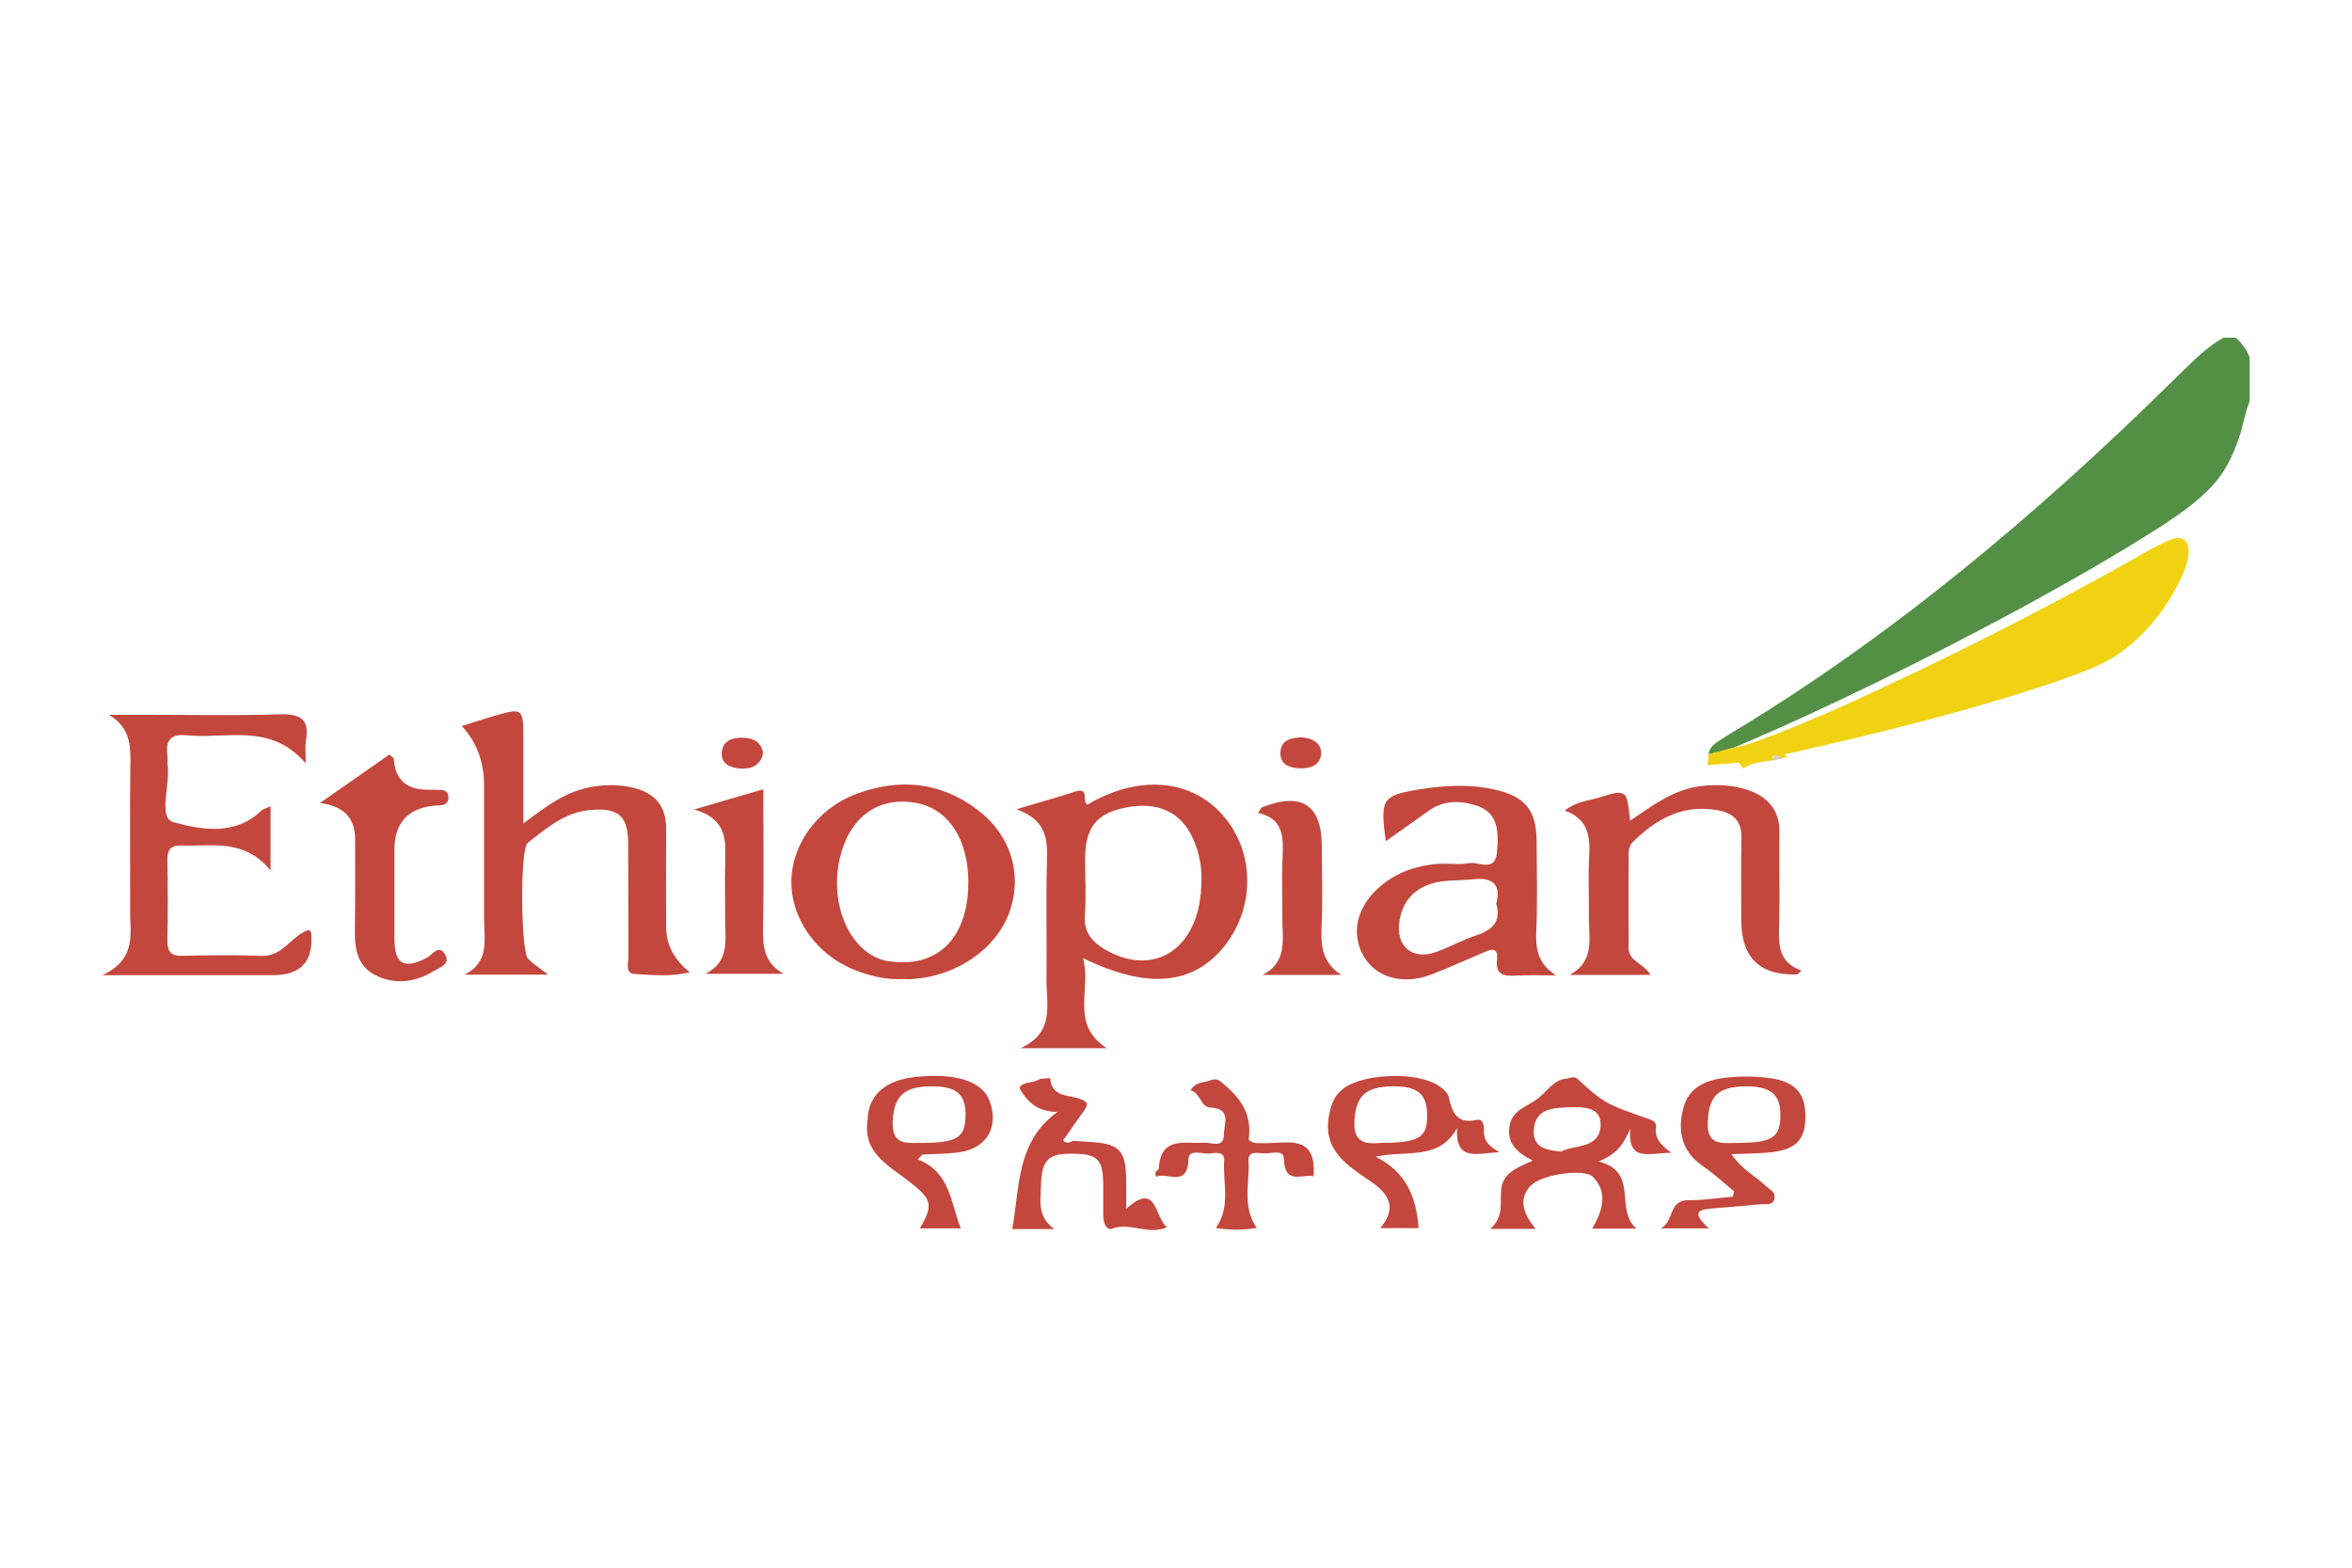 <?xml version="1.0" encoding="UTF-8"?><svg id="Calque_1" xmlns="http://www.w3.org/2000/svg" viewBox="0 0 1200 800"><defs><style>.cls-1{fill:#f1d212;}.cls-2{fill:#c3473d;}.cls-3{fill:#548f46;}.cls-4{fill:#854728;isolation:isolate;opacity:.29;}</style></defs><path class="cls-3" d="M1134.43,172.33h6.22c3.17,2.7,5.75,6.22,7.15,10.2v22.28c-2.46,5.98-3.28,12.55-5.51,18.65-2.93,9.03-7.27,17.82-13.84,24.74-7.62,8.09-16.89,14.54-26.27,20.64-22.87,14.66-46.55,28.03-70.48,41.16-48.2,25.92-97.21,50.42-147.64,71.77-4.1,1.06-8.21,2.23-12.31,3.17,.35-4.81,5.51-6.8,8.91-9.26,83.49-49.84,158.19-112.81,227.38-180.82,8.44-7.97,16.18-16.89,26.38-22.51Z"/><path class="cls-1" d="M1108.4,275.05c3.05-1.41,7.27,0,7.97,3.52,1.06,5.28-1.06,10.44-3.05,15.24-7.86,17.12-20.05,32.48-36.23,42.33-8.56,4.93-18.18,8.09-27.44,11.49-45.62,15.48-92.52,26.85-139.43,37.41,.47,.35,1.41,.94,1.88,1.17-.82,.23-2.46,.59-3.28,.82-.7-2.58-6.68-1.64-3.64,.82-5.39,.94-11.26,1.06-15.83,4.34-.7-.94-1.41-1.99-2.11-2.93-5.39,.23-10.67,.82-15.95,1.29,.12-1.88,.23-3.87,.47-5.75,4.1-.94,8.21-2.11,12.31-3.17,3.4-.59,6.68-1.41,9.97-2.58,17.24-6.1,34.12-13.25,50.89-20.87,47.26-21.58,93.69-45.03,139.08-70.36,8.09-4.34,15.83-9.5,24.39-12.78Z"/><path class="cls-4" d="M905.3,387.98c-2.93-2.46,3.05-3.52,3.64-.82-.94,.12-2.7,.59-3.64,.82Zm-328.22,236.52c0-2.58,3.75-2.58,3.75,0h-3.75Z"/><g><path class="cls-2" d="M552.57,488.94c4.46,16.07-6.92,33.54,12.08,45.97h-43.97c17.94-8.09,13.02-22.75,13.25-35.65,.23-19.82-.35-39.64,.23-59.45,.35-11.26,0-21.34-15.6-26.85,12.2-3.64,21.22-6.1,30.02-9.03,7.62-2.46,3.17,5.28,6.22,6.68,25.92-15.36,52.77-13.25,69.19,5.51,15.95,18.29,16.53,45.97,1.41,65.79-15.83,20.64-39.4,23.34-72.82,7.04Zm60.39-39.17c.35-6.92-1.06-14.66-4.34-21.93-6.1-13.6-18.06-19-34.48-15.71-14.89,3.05-20.52,10.32-20.52,26.38,0,9.5,.59,19-.12,28.38-.7,9.03,3.87,13.95,10.79,17.94,25.56,14.42,48.55-1.64,48.66-35.06Z"/><path class="cls-2" d="M279.69,497.39h-42.8c13.13-6.33,10.08-18.18,10.08-28.85v-67.78q0-18.06-11.37-30.25c5.04-1.64,9.85-3.17,14.54-4.57,17-5.04,16.89-5.04,16.89,12.08v42.22c12.2-9.38,22.63-16.89,36-18.88,6.8-1.06,13.37-.94,19.93,.59,11.14,2.7,17,9.38,16.89,20.99-.12,16.65,0,33.3,0,49.95q0,13.72,12.08,23.22c-9.85,2.46-19,1.41-27.91,.94-5.28-.23-3.4-5.51-3.4-8.56-.12-19.35,0-38.81-.12-58.28-.12-13.95-5.04-18.06-19.11-16.89-13.13,1.06-22.51,9.26-32.13,16.77-4.1,3.17-3.52,55.35,.12,59.1,2.58,2.7,5.63,4.46,10.32,8.21Z"/><path class="cls-2" d="M138.04,444.26c-13.25-16.42-29.67-12.31-45.15-12.78-5.63-.23-7.62,1.99-7.5,7.62,.23,13.49,.35,26.97,0,40.34-.12,5.98,1.64,8.56,7.97,8.33,13.49-.35,26.97-.47,40.34,0,10.79,.35,15.13-10.55,23.8-13.25,.7,.59,1.06,.82,1.17,1.06q2.35,22.05-19.35,22.05H52.2c17.82-8.21,14.07-21.58,14.19-33.54,.12-24.16-.23-48.31,.12-72.47,.12-10.2,.59-19.93-10.91-26.85h19.11c22.51,0,45.15,.47,67.66-.23,10.44-.35,15.71,1.99,13.72,13.37-.47,2.7-.12,5.51-.12,11.61-18.06-20.99-40.46-12.2-60.86-14.31-8.21-.82-10.67,2.81-9.73,10.2,.23,1.52-.12,3.17,.12,4.69,1.52,10.2-5.04,27.21,2.93,29.43,13.84,3.87,31.43,7.15,44.8-5.75,.94-.94,2.58-1.29,4.81-2.35,0,10.55,0,19.93,0,32.83Z"/><path class="cls-2" d="M842.09,497.5h-41.28c13.13-6.92,9.73-19,9.85-30.02,.12-9.85-.47-19.82,.12-29.67,.7-10.55-.23-19.82-12.43-24.16,5.63-4.57,11.73-4.93,17.24-6.57,14.42-4.46,14.42-4.34,16.07,11.73,11.61-7.86,22.4-16.07,36.47-17.71,8.09-.94,15.95-.47,23.45,1.99,10.32,3.4,16.53,10.32,16.3,21.93-.23,15.01,.23,30.02-.12,45.03-.23,10.32-1.52,20.76,11.37,25.21-1.41,1.17-1.88,1.99-2.35,1.99q-28.38,.94-28.38-27.67c0-13.84-.23-27.67,.12-41.51,.23-9.5-4.46-13.49-13.25-14.78-17.36-2.7-30.61,4.93-42.33,16.53-1.29,1.29-1.99,3.52-1.99,5.28-.12,16.18-.12,32.48,0,48.66,0,7.04,7.62,7.62,11.14,13.72Z"/><path class="cls-2" d="M793.9,497.74c-6.92,0-13.95-.23-20.87,.12-5.98,.35-10.08-.59-9.26-8.09,.82-7.15-3.52-5.16-7.27-3.52-8.68,3.64-17.36,7.62-26.15,11.02-14.42,5.51-28.14,1.76-34.59-9.26-6.57-11.37-3.75-24.86,7.74-35.06,8.91-7.97,19.7-11.49,31.43-12.2,4.69-.23,9.73,.7,14.19-.23,5.04-1.17,13.72,5.16,14.66-5.75,.82-10.08,1.06-20.52-11.61-24.04-8.21-2.35-16.42-2.11-23.8,3.4-6.92,5.04-13.95,9.85-21.34,15.13-2.93-21.81-1.88-23.34,17.59-26.5,12.55-1.99,25.09-2.7,37.76,.12,15.6,3.4,21.58,10.55,21.58,26.27,.12,15.01,.47,30.14-.12,45.15-.47,9.15,.35,17.24,10.08,23.45Zm-30.49-36.59c2.7-10.67-2.7-13.49-12.08-12.43-6.22,.7-12.78,.23-18.88,1.64-9.97,2.35-16.65,8.68-18.41,19.35-2.23,13.25,6.57,20.64,19.11,15.95,6.68-2.46,12.9-5.98,19.7-8.21,8.21-2.7,13.25-6.8,10.55-16.3Z"/><path class="cls-2" d="M461.22,499.61c-9.15,.47-17.24-1.52-24.98-4.57-19.58-7.62-32.72-26.27-32.48-45.38,.23-18.76,13.13-36.7,32.37-44.21,22.28-8.56,43.62-6.68,62.85,7.97,16.65,12.66,22.51,32.25,16.53,50.66-6.22,19.23-26.27,33.65-49.02,35.41-1.99,.35-3.99,.12-5.28,.12Zm32.83-49.37c0-21.69-9.97-37.17-25.92-40.34-19.58-3.99-34.71,6.8-39.64,28.03-5.51,23.8,5.16,47.84,23.1,52.3,1.17,.23,2.35,.35,3.52,.47,23.92,2.93,38.93-12.66,38.93-40.46Z"/><path class="cls-2" d="M163.25,409.79c12.78-8.91,24.16-16.89,35.41-24.74,1.29,1.17,2.23,1.64,2.23,2.11q.94,15.71,17,15.83c2.35,0,4.81,0,7.15,.12s3.64,1.29,3.75,3.64c.12,2.23-1.06,3.75-3.28,4.1-1.17,.23-2.35,.12-3.52,.23q-20.76,1.88-20.76,22.63v45.15c0,13.13,4.81,15.95,16.42,9.97,3.05-1.52,6.22-7.39,9.5-1.64,2.81,4.81-2.93,6.57-5.98,8.44-9.38,5.63-19.47,7.04-29.43,2.11-10.08-5.04-10.91-14.54-10.67-24.51,.23-15.01,.12-30.14,.12-45.15q-.12-16.18-17.94-18.29Z"/><path class="cls-2" d="M852.76,588.27c-11.37,0-22.4,5.16-20.99-12.31-3.05,7.15-6.33,12.78-16.18,16.77,20.99,5.28,7.86,24.39,19.35,34.24h-22.63c5.16-8.79,8.33-17.94,.59-26.27-4.46-4.69-26.85-1.52-32.37,4.81-6.1,7.04-2.93,14.42,2.93,21.58h-23.22c7.15-5.98,5.04-13.13,5.63-19.82,.82-8.56,7.62-11.26,16.18-15.01-8.68-4.22-13.49-9.62-11.84-17.94,1.52-8.09,9.15-9.62,14.54-13.84,4.69-3.64,7.74-9.38,14.54-10.08,1.88-.23,3.75-1.41,5.51,.12,13.37,12.31,14.66,13.02,36.82,20.64,2.23,.82,3.64,1.99,3.28,4.1-.7,5.28,1.99,8.79,7.86,13.02Zm-56.29-.59c6.92-3.75,19.58-1.17,20.17-13.37,.47-9.97-9.62-9.38-16.07-9.26-7.86,.23-17.82,.47-18.06,12.31-.12,8.33,6.57,9.62,13.95,10.32Z"/><path class="cls-2" d="M743.36,575.72c-9.26,16.65-25.09,11.02-41.51,14.54,16.42,8.33,20.76,21.58,21.93,36.47h-19.58c7.86-9.38,5.63-16.42-3.99-23.22-11.84-8.21-25.56-15.83-22.16-34.24,1.06-5.75,2.81-10.55,7.74-14.07,10.55-7.5,37.17-8.33,47.96-1.29,2.23,1.41,4.93,3.64,5.39,5.86,1.76,7.97,4.1,13.95,14.31,11.73,2.93-.7,3.75,2.35,3.64,4.81-.23,4.46,1.17,8.09,7.97,11.61-12.2,.82-22.51,4.69-21.69-12.2Zm-38.81,7.5c19.7-.12,23.69-2.7,23.57-14.19,0-10.91-5.04-14.89-18.06-14.66-13.49,.23-18.18,5.16-19,17.12-.94,12.43,6.57,12.31,13.49,11.73Z"/><path class="cls-2" d="M884.78,607.97c-5.39-4.46-10.55-9.15-16.3-13.13-10.67-7.5-12.66-17.94-9.62-29.43,2.93-11.26,12.66-14.66,22.87-15.6,7.04-.7,14.31-.59,21.22,.35,13.25,1.76,18.41,8.09,18.18,20.29-.23,11.73-5.28,16.53-19,17.71-5.86,.47-11.73,.59-18.76,.82,4.93,7.39,11.73,10.91,17.12,15.83,2.23,2.11,5.98,3.52,4.69,7.39-1.17,3.28-4.69,1.99-7.27,2.35-7.5,.82-15.01,1.29-22.4,1.99-6.68,.59-14.42,.59-3.64,10.32h-24.39c6.8-3.87,3.64-14.66,14.42-14.42,7.39,.12,14.78-1.17,22.16-1.76,.23-.82,.47-1.76,.7-2.7Zm2.58-24.74c17-.23,20.87-2.81,20.99-13.95,.12-10.79-4.93-15.01-17.82-14.89-14.07,.12-18.76,5.16-19.23,18.06-.59,13.25,8.44,10.55,16.07,10.79Z"/><path class="cls-2" d="M547.52,582.17c2.35,.12,4.69,.35,7.04,.47,16.89,.82,19.93,3.99,20.05,20.64v13.6c15.71-14.31,14.31,3.99,20.76,9.38-9.5,4.22-18.76-2.7-27.91,.7-3.28,1.17-4.57-3.28-4.57-6.68v-15.36c-.12-13.37-2.7-16.07-15.71-16.18-12.43-.12-15.71,3.05-16.07,16.3-.23,7.62-1.99,15.83,6.8,22.16h-21.46c3.87-20.99,1.88-44.56,23.1-59.8-10.08,0-15.48-5.04-19.47-12.2,1.76-3.28,5.98-2.35,9.03-3.87,.7-.35,1.41-.7,2.23-.82,1.52-.23,4.46-.35,4.46-.35,1.06,11.84,12.78,7.5,18.29,12.31,1.41,1.17-.82,4.22-2.35,6.22-2.58,3.52-5.04,7.04-7.5,10.67-.59,.94-1.99,2.35-1.76,2.58,1.52,1.88,3.4,1.06,5.04,.23Z"/><path class="cls-2" d="M684.37,497.5h-40.22c13.25-6.8,9.97-18.88,10.08-29.9,.12-9.85-.35-19.7,.12-29.55,.47-10.32,.82-20.29-12.43-23.22,1.17-1.76,1.41-2.58,1.88-2.81q30.61-12.08,30.61,20.17c0,13.37,.47,26.85-.12,40.22-.47,9.85,.12,18.76,10.08,25.09Z"/><path class="cls-2" d="M468.25,591.67c16.53,6.33,16.77,22.05,21.93,35.18h-20.87c7.04-12.2,6.33-14.78-5.75-24.16-10.44-8.09-23.57-14.54-20.87-31.31,.12-.82,0-1.64,.12-2.35,1.29-10.91,9.62-17.71,23.45-19.35,21.22-2.46,35.3,2.11,38.81,12.55,4.57,13.25-1.76,23.8-15.83,25.8-6.22,.82-12.55,.82-18.76,1.17-.7,.82-1.41,1.64-2.23,2.46Zm3.4-8.44c17.36-.23,21.11-3.05,20.99-15.13-.12-12.43-8.44-13.72-17.82-13.72-13.84,0-18.88,5.39-19.35,18.06-.47,13.25,8.68,10.44,16.18,10.79Z"/><path class="cls-2" d="M354.15,413.07c13.84-3.99,23.92-7.04,35.3-10.32,0,23.92,.35,46.79-.12,69.66-.23,9.97,.12,18.76,10.44,24.51h-39.87c12.55-6.22,10.08-17.36,10.08-27.79,0-9.5-.23-19,0-28.5,.23-11.14,1.52-22.51-15.83-27.56Z"/><path class="cls-2" d="M670.18,600.23c-5.63-1.29-14.78,4.81-15.13-8.91-.12-5.28-7.27-2.23-11.14-2.81-2.93-.35-7.27-.94-6.92,3.87,.7,11.37-3.4,23.34,4.22,34.24-7.15,1.17-13.6,1.17-20.87,0,7.74-10.91,3.52-22.87,4.22-34.24,.35-4.81-4.1-4.22-7.04-3.75-3.87,.47-10.91-2.58-11.14,2.81-.47,15.01-10.91,6.45-16.42,9.03-1.64-2.81,1.17-3.17,1.29-4.22,.94-16.65,13.25-12.43,23.22-13.13,3.52-.23,9.97,3.17,9.97-4.22,0-5.16,4.22-13.25-7.04-13.72-4.81-.23-5.04-7.62-9.97-8.79,2.7-4.57,6.8-3.75,9.97-5.04,3.87-1.52,5.04,.23,8.44,3.17,8.68,7.74,12.78,15.6,11.26,26.85-.12,.47,1.64,1.52,2.7,1.76,1.52,.35,3.17,.23,4.69,.23,12.08,.23,27.44-5.04,25.68,16.89Z"/><path class="cls-2" d="M389.33,384.23c-1.17,6.45-6.1,8.21-11.26,7.97-4.57-.23-10.08-1.88-9.85-7.86,.23-6.33,5.51-8.09,11.02-7.86,5.04,.12,9.15,2.11,10.08,7.74Z"/><path class="cls-2" d="M663.73,376.25c5.63,.35,10.32,2.7,10.32,8.09-.12,6.22-5.75,7.97-11.14,7.74-4.81-.23-9.85-1.76-9.62-7.97,.12-6.68,5.51-7.5,10.44-7.86Z"/></g></svg>